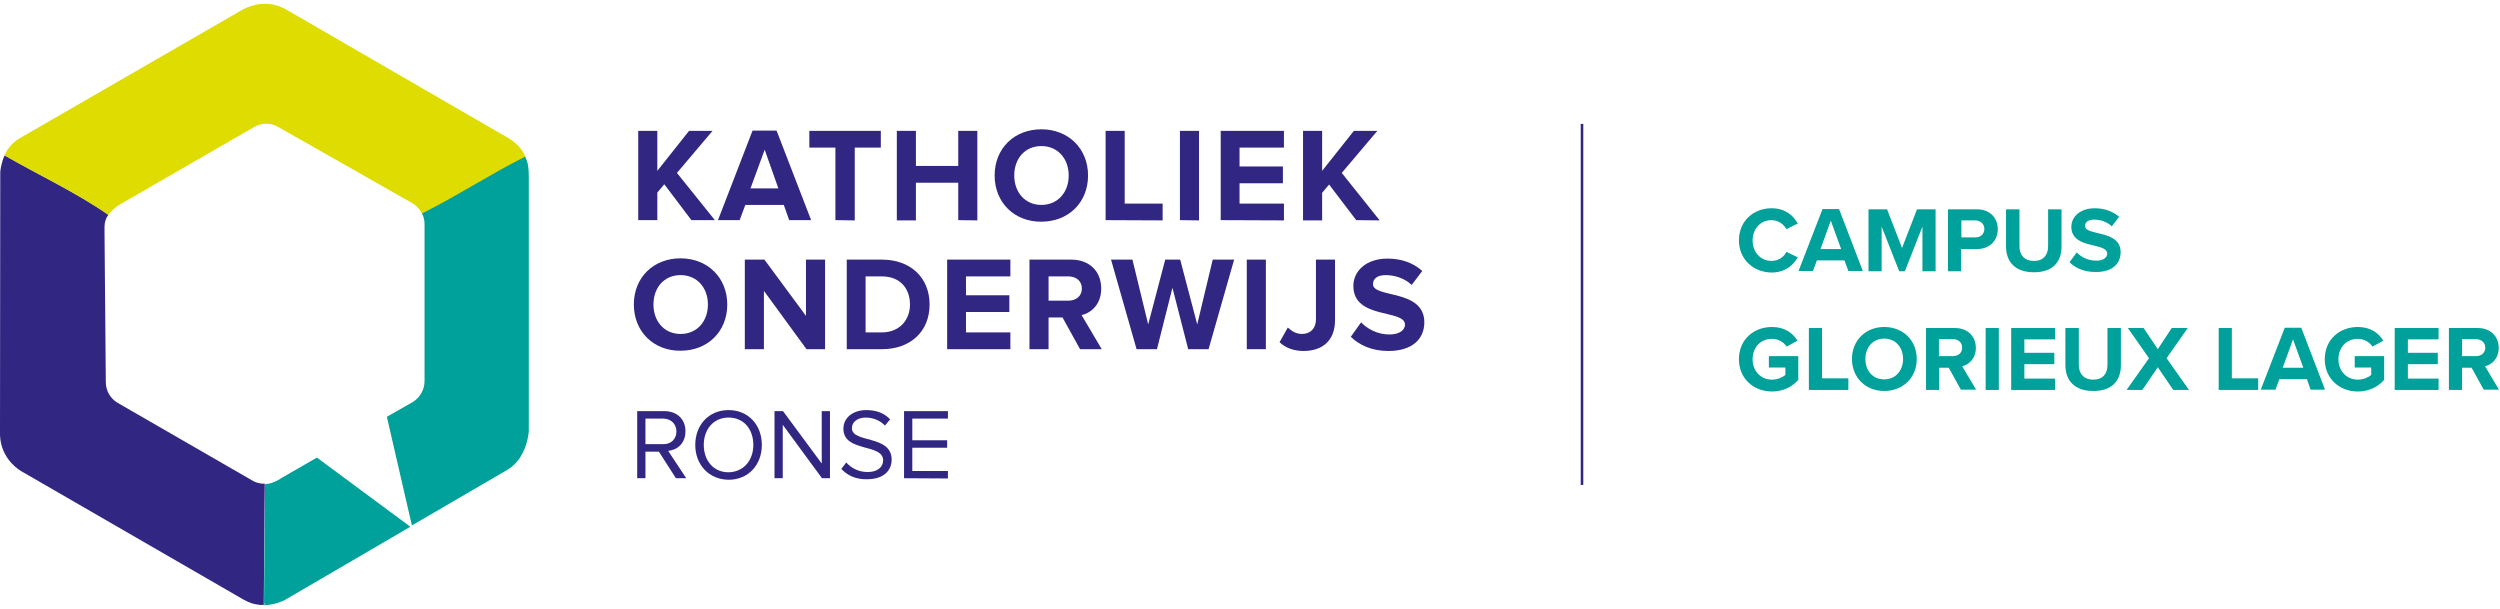 <?xml version="1.0" encoding="utf-8"?>
<!-- Generator: Adobe Illustrator 24.0.3, SVG Export Plug-In . SVG Version: 6.00 Build 0)  -->
<svg version="1.1" id="Laag_1" xmlns="http://www.w3.org/2000/svg" xmlns:xlink="http://www.w3.org/1999/xlink" x="0px" y="0px"
	 viewBox="0 0 968.7 235.9" style="enable-background:new 0 0 968.7 235.9;" xml:space="preserve">
<style type="text/css">
	.st0{fill:#312783;}
	.st1{fill:#00A19A;}
	.st2{fill:#DEDC00;}
	.st3{fill:none;stroke:#312783;stroke-miterlimit:10;}
	.st4{enable-background:new    ;}
</style>
<g>
	<path class="st0" d="M267.9,85.3l-10.5-13.9l-2.7,3.2v10.7h-7.4V50.7h7.4v15.5L267,50.7h9.1L262.3,67L277,85.3H267.9z"/>
	<path class="st0" d="M305.8,85.3l-2.1-5.9h-14.9l-2.2,5.9h-8.4l13.4-34.7h9.3l13.4,34.7H305.8z M296.3,58l-5.5,15h10.8L296.3,58z"
		/>
	<path class="st0" d="M323.7,85.3V57.2h-10.1v-6.5h27.7v6.5h-10.1v28.2L323.7,85.3L323.7,85.3z"/>
	<path class="st0" d="M371.3,85.3V70.8h-16.4v14.6h-7.4V50.7h7.4v13.6h16.4V50.7h7.4v34.7L371.3,85.3L371.3,85.3z"/>
	<path class="st0" d="M385.4,68c0-10.5,7.6-17.9,18.1-17.9s18.1,7.5,18.1,17.9c0,10.5-7.6,17.9-18.1,17.9
		C393.1,86,385.4,78.5,385.4,68z M414.1,68c0-6.5-4.2-11.4-10.6-11.4S393,61.5,393,68c0,6.4,4.1,11.4,10.5,11.4S414.1,74.5,414.1,68
		z"/>
	<path class="st0" d="M428.4,85.3V50.7h7.4v28.2h14.7v6.5L428.4,85.3L428.4,85.3z"/>
	<path class="st0" d="M457.2,85.3V50.7h7.4v34.7L457.2,85.3L457.2,85.3z"/>
	<path class="st0" d="M473,85.3V50.7h24.5v6.5h-17.2v7.3h16.8V71h-16.8v7.9h17.2v6.5L473,85.3L473,85.3z"/>
	<path class="st0" d="M525.5,85.3L515,71.5l-2.7,3.2v10.7h-7.4V50.7h7.4v15.5l12.3-15.5h9.1L519.9,67l14.7,18.4L525.5,85.3
		L525.5,85.3z"/>
	<path class="st0" d="M245.6,118c0-10.5,7.6-17.9,18.1-17.9s18.1,7.5,18.1,17.9c0,10.5-7.6,17.9-18.1,17.9
		C253.3,136,245.6,128.5,245.6,118z M274.3,118c0-6.5-4.2-11.4-10.6-11.4s-10.5,4.9-10.5,11.4c0,6.4,4.1,11.4,10.5,11.4
		C270.1,129.4,274.3,124.5,274.3,118z"/>
	<path class="st0" d="M312.5,135.3L296,112.7v22.6h-7.4v-34.7h7.6l16.1,21.8v-21.8h7.4v34.7H312.5z"/>
	<path class="st0" d="M328.1,135.3v-34.7h13.7c10.9,0,18.4,6.9,18.4,17.4s-7.5,17.3-18.4,17.3H328.1z M352.6,118
		c0-6.1-3.7-10.9-10.9-10.9h-6.3v21.7h6.3C348.6,128.8,352.6,123.9,352.6,118z"/>
	<path class="st0" d="M367,135.3v-34.7h24.5v6.5h-17.2v7.3h16.8v6.5h-16.8v7.9h17.2v6.5H367z"/>
	<path class="st0" d="M418.5,135.3l-6.8-12.3h-5.4v12.3h-7.4v-34.7h16.2c7.2,0,11.6,4.7,11.6,11.2c0,6.1-3.8,9.4-7.6,10.3l7.8,13.2
		H418.5z M419.2,111.8c0-2.9-2.2-4.7-5.2-4.7h-7.7v9.4h7.7C416.9,116.5,419.2,114.8,419.2,111.8z"/>
	<path class="st0" d="M460.4,135.3l-6.1-23.8l-6,23.8h-7.9l-9.9-34.7h8.3l6.1,25.1l6.6-25.1h5.8l6.6,25.1l6-25.1h8.3l-9.9,34.7
		H460.4z"/>
	<path class="st0" d="M483.1,135.3v-34.7h7.4v34.7H483.1z"/>
	<path class="st0" d="M495.8,132.6l3.2-5.7c1.4,1.3,3.1,2.5,5.5,2.5c3.3,0,5.4-2.2,5.4-5.6v-23.2h7.4V124c0,8.2-5.1,12-12.2,12
		C501.7,136,498.3,135,495.8,132.6z"/>
	<path class="st0" d="M523.4,130.5l4-5.6c2.4,2.5,6.2,4.7,11,4.7c4.1,0,6-1.9,6-3.8c0-6.1-20-1.9-20-15c0-5.8,5-10.6,13.2-10.6
		c5.5,0,10.1,1.7,13.5,4.8l-4.1,5.4c-2.8-2.6-6.6-3.8-10.1-3.8c-3.2,0-4.9,1.4-4.9,3.5c0,5.5,19.9,1.8,19.9,14.8
		c0,6.3-4.5,11.1-13.9,11.1C531.5,136,526.7,133.7,523.4,130.5z"/>
	<path class="st0" d="M261.9,185.3l-6.6-10.3h-5.2v10.3h-3.2v-26h10.5c4.8,0,8.2,3,8.2,7.8c0,4.7-3.2,7.3-6.7,7.6l7,10.6
		L261.9,185.3L261.9,185.3z M262.1,167.2c0-2.9-2.1-5-5.2-5h-6.8v9.9h6.8C260,172.2,262.1,170.1,262.1,167.2z"/>
	<path class="st0" d="M269.4,172.4c0-7.7,5.2-13.5,12.9-13.5c7.7,0,12.9,5.8,12.9,13.5s-5.2,13.5-12.9,13.5
		C274.6,185.8,269.4,180,269.4,172.4z M291.9,172.4c0-6.1-3.7-10.6-9.6-10.6c-5.8,0-9.6,4.5-9.6,10.6c0,6,3.7,10.6,9.6,10.6
		C288.1,182.9,291.9,178.4,291.9,172.4z"/>
	<path class="st0" d="M318.5,185.3l-15.2-20.7v20.7h-3.2v-26h3.3l15,20.3v-20.3h3.2v26H318.5z"/>
	<path class="st0" d="M326,181.7l1.9-2.5c1.7,1.9,4.5,3.7,8.2,3.7c4.6,0,6.1-2.5,6.1-4.5c0-6.7-15.4-3-15.4-12.3
		c0-4.3,3.8-7.2,8.9-7.2c4,0,7.1,1.3,9.2,3.6l-2,2.4c-2-2.1-4.7-3.1-7.5-3.1c-3.1,0-5.3,1.7-5.3,4.1c0,5.9,15.4,2.5,15.4,12.2
		c0,3.8-2.6,7.6-9.6,7.6C331.5,185.8,328.2,184.1,326,181.7z"/>
	<path class="st0" d="M350.3,185.3v-26h17v2.9h-13.8v8.4H367v2.9h-13.5v9h13.8v2.9L350.3,185.3L350.3,185.3z"/>
</g>
<g>
	<path class="st1" d="M102.2,234.5c0.2,0,0.3,0,0.5,0c-0.2-0.3-0.3-0.7-0.5-1V234.5z"/>
	<g>
		<path class="st0" d="M98.3,186.5l-52.7-30.4c-2.9-1.7-4.6-4.7-4.6-8.1l-0.5-57.9v-2.3c0-1.7,0.5-3.2,1.5-4.6
			C29.4,74.5,15.3,68,1.8,60.2c-1.3,2.8-1.6,5.5-1.7,6.4c0,0.1,0,0.9,0,0.7c0,0.1,0,0.2,0,0.4L0,167.3c-0.3,9,5.8,13.8,8.1,15.2
			l86.2,49.8c0.1,0.1,0.2,0.1,0.4,0.2c1.7,1,3.6,1.6,5.4,1.8c0.2,0,0.4,0.1,0.6,0.1h0.1c0.5,0,0.9,0,1.4,0l0.4-47
			C101.3,187.5,99.8,187.2,98.3,186.5z"/>
		<g>
			<path class="st1" d="M159,204.1l-36.2-26.8l-13.7,7.9l0,0l-1.3,0.8c-1.6,0.9-3.3,1.5-5.1,1.6l-0.4,45.9c0.2,0.3,0.3,0.7,0.5,1
				c3.4-0.2,6.3-1.4,7.2-1.8l0,0L159,204.1z"/>
			<path class="st2" d="M203.1,59.7c0,0-1.7-3.9-7-6.7L111.6,4.1c-7.7-4.8-14.8-1.8-17.2-0.6L8.1,53.3c-0.1,0.1-0.2,0.1-0.4,0.2
				c-1.7,1-3.1,2.3-4.3,3.8c-0.1,0.2-0.2,0.3-0.3,0.5c0,0,0,0.1-0.1,0.1c-0.5,0.8-0.9,1.6-1.3,2.3C15.3,68,29.4,74.5,42,83.3
				c0.9-1.4,2.3-2.6,3.8-3.7l52.7-30.4c2.9-1.7,6.4-1.7,9.3,0l52.1,29.6c0,0,1.4,0.9,2.1,1.8c0.6,0.6,1.1,1.4,1.5,2.2
				c13.6-6.8,27.2-12.7,40.9-19.4C203.8,60.9,203.1,59.7,203.1,59.7z"/>
			<path class="st1" d="M163.5,82.7c0.7,1.3,1,2.7,1,4.2v60.8c0,3.3-1.8,6.4-4.6,8.1l-10,5.7l9.7,42.1l36.9-21.5
				c7.9-4.6,8.4-15.1,8.4-15.1V88c0-8.7,0-15.4,0-19.6c0-5.8-1.1-6.4-1.4-7.7C189.9,67.5,177.2,75.9,163.5,82.7z"/>
		</g>
	</g>
</g>
<line class="st3" x1="613" y1="48" x2="613" y2="187.9"/>
<g class="st4">
	<path class="st1" d="M673.8,93.1c0-7.4,5.6-12.4,12.6-12.4c5.5,0,8.5,2.9,10.2,5.9l-4.4,2.2c-1-1.9-3.2-3.5-5.8-3.5
		c-4.2,0-7.3,3.3-7.3,7.9s3.2,7.9,7.3,7.9c2.7,0,4.8-1.5,5.8-3.5l4.4,2.1c-1.7,3-4.8,5.9-10.2,5.9
		C679.4,105.5,673.8,100.5,673.8,93.1z"/>
	<path class="st1" d="M714.7,100.9H704l-1.5,4.1h-5.6l9.3-24h6.4l9.2,24h-5.6L714.7,100.9z M705.4,96.5h8l-4-11L705.4,96.5z"/>
	<path class="st1" d="M744.9,87.8l-6.8,17.3h-2.2l-6.8-17.3v17.3H724v-24h7.2l5.8,15l5.8-15h7.2v24h-5.1V87.8z"/>
	<path class="st1" d="M754.8,81.1h11.2c5.2,0,8.1,3.5,8.1,7.7c0,4.2-2.9,7.7-8.1,7.7h-6.1v8.6h-5.1V81.1z M765.4,85.4h-5.4v6.6h5.4
		c2,0,3.5-1.3,3.5-3.3C768.9,86.8,767.4,85.4,765.4,85.4z"/>
	<path class="st1" d="M777.3,81.1h5.2v14.3c0,3.3,1.8,5.7,5.6,5.7c3.7,0,5.5-2.3,5.5-5.7V81.1h5.2v14.4c0,6-3.4,10-10.7,10
		c-7.3,0-10.8-4.1-10.8-10V81.1z"/>
	<path class="st1" d="M804.7,97.8c1.7,1.8,4.3,3.2,7.6,3.2c2.8,0,4.2-1.3,4.2-2.7c0-1.8-2.1-2.4-4.9-3.1c-3.9-0.9-9-2-9-7.3
		c0-4,3.5-7.2,9.1-7.2c3.8,0,7,1.2,9.4,3.3l-2.8,3.7c-1.9-1.8-4.5-2.6-6.9-2.6c-2.3,0-3.5,1-3.5,2.4c0,1.6,2,2.1,4.8,2.8
		c4,0.9,9,2.1,9,7.4c0,4.4-3.1,7.7-9.6,7.7c-4.6,0-7.9-1.5-10.2-3.8L804.7,97.8z"/>
</g>
<g class="st4">
	<path class="st1" d="M686.6,126.7c5,0,8.1,2.4,9.9,5.3l-4.2,2.3c-1.1-1.7-3.2-3-5.7-3c-4.4,0-7.5,3.3-7.5,7.9s3.2,7.9,7.5,7.9
		c2.2,0,4.1-0.9,5.2-1.8v-2.9h-6.4v-4.4h11.4v9.2c-2.4,2.7-5.9,4.5-10.2,4.5c-7,0-12.8-4.9-12.8-12.5
		C673.8,131.5,679.6,126.7,686.6,126.7z"/>
	<path class="st1" d="M700.9,127.1h5.1v19.5h10.2v4.5h-15.3V127.1z"/>
	<path class="st1" d="M730.1,126.7c7.3,0,12.6,5.2,12.6,12.4s-5.3,12.4-12.6,12.4c-7.2,0-12.5-5.2-12.5-12.4
		S722.9,126.7,730.1,126.7z M730.1,131.2c-4.4,0-7.3,3.4-7.3,7.9c0,4.5,2.8,7.9,7.3,7.9c4.4,0,7.3-3.4,7.3-7.9
		C737.4,134.6,734.5,131.2,730.1,131.2z"/>
	<path class="st1" d="M755.1,142.5h-3.7v8.6h-5.1v-24h11.2c5,0,8.1,3.3,8.1,7.7c0,4.2-2.7,6.5-5.3,7.1l5.4,9.1h-5.9L755.1,142.5z
		 M756.7,131.4h-5.4v6.6h5.4c2.1,0,3.6-1.3,3.6-3.3S758.8,131.4,756.7,131.4z"/>
	<path class="st1" d="M769.4,127.1h5.1v24h-5.1V127.1z"/>
	<path class="st1" d="M779.3,127.1h17v4.4h-11.9v5.2H796v4.4h-11.6v5.6h11.9v4.4h-17V127.1z"/>
	<path class="st1" d="M800.3,127.1h5.2v14.3c0,3.3,1.8,5.7,5.6,5.7c3.7,0,5.5-2.3,5.5-5.7v-14.3h5.2v14.4c0,6-3.4,10-10.7,10
		c-7.3,0-10.8-4.1-10.8-10V127.1z"/>
	<path class="st1" d="M836.1,142.3l-6,8.8H824l8.7-12.3l-8.2-11.7h6.1l5.5,8.2l5.4-8.2h6.2l-8.2,11.7l8.7,12.3h-6.1L836.1,142.3z"/>
	<path class="st1" d="M859.7,127.1h5.1v19.5H875v4.5h-15.3V127.1z"/>
	<path class="st1" d="M893.9,146.9h-10.7l-1.5,4.1H876l9.3-24h6.4l9.2,24h-5.6L893.9,146.9z M884.5,142.5h8l-4-11L884.5,142.5z"/>
	<path class="st1" d="M913.6,126.7c5,0,8.1,2.4,9.9,5.3l-4.2,2.3c-1.1-1.7-3.2-3-5.7-3c-4.4,0-7.5,3.3-7.5,7.9s3.2,7.9,7.5,7.9
		c2.2,0,4.1-0.9,5.2-1.8v-2.9h-6.4v-4.4h11.4v9.2c-2.4,2.7-5.9,4.5-10.2,4.5c-7,0-12.8-4.9-12.8-12.5
		C900.8,131.5,906.6,126.7,913.6,126.7z"/>
	<path class="st1" d="M927.9,127.1h17v4.4H933v5.2h11.6v4.4H933v5.6h11.9v4.4h-17V127.1z"/>
	<path class="st1" d="M957.7,142.5H954v8.6h-5.1v-24h11.2c5,0,8.1,3.3,8.1,7.7c0,4.2-2.7,6.5-5.3,7.1l5.4,9.1h-5.9L957.7,142.5z
		 M959.3,131.4H954v6.6h5.4c2.1,0,3.6-1.3,3.6-3.3S961.4,131.4,959.3,131.4z"/>
</g>
</svg>
